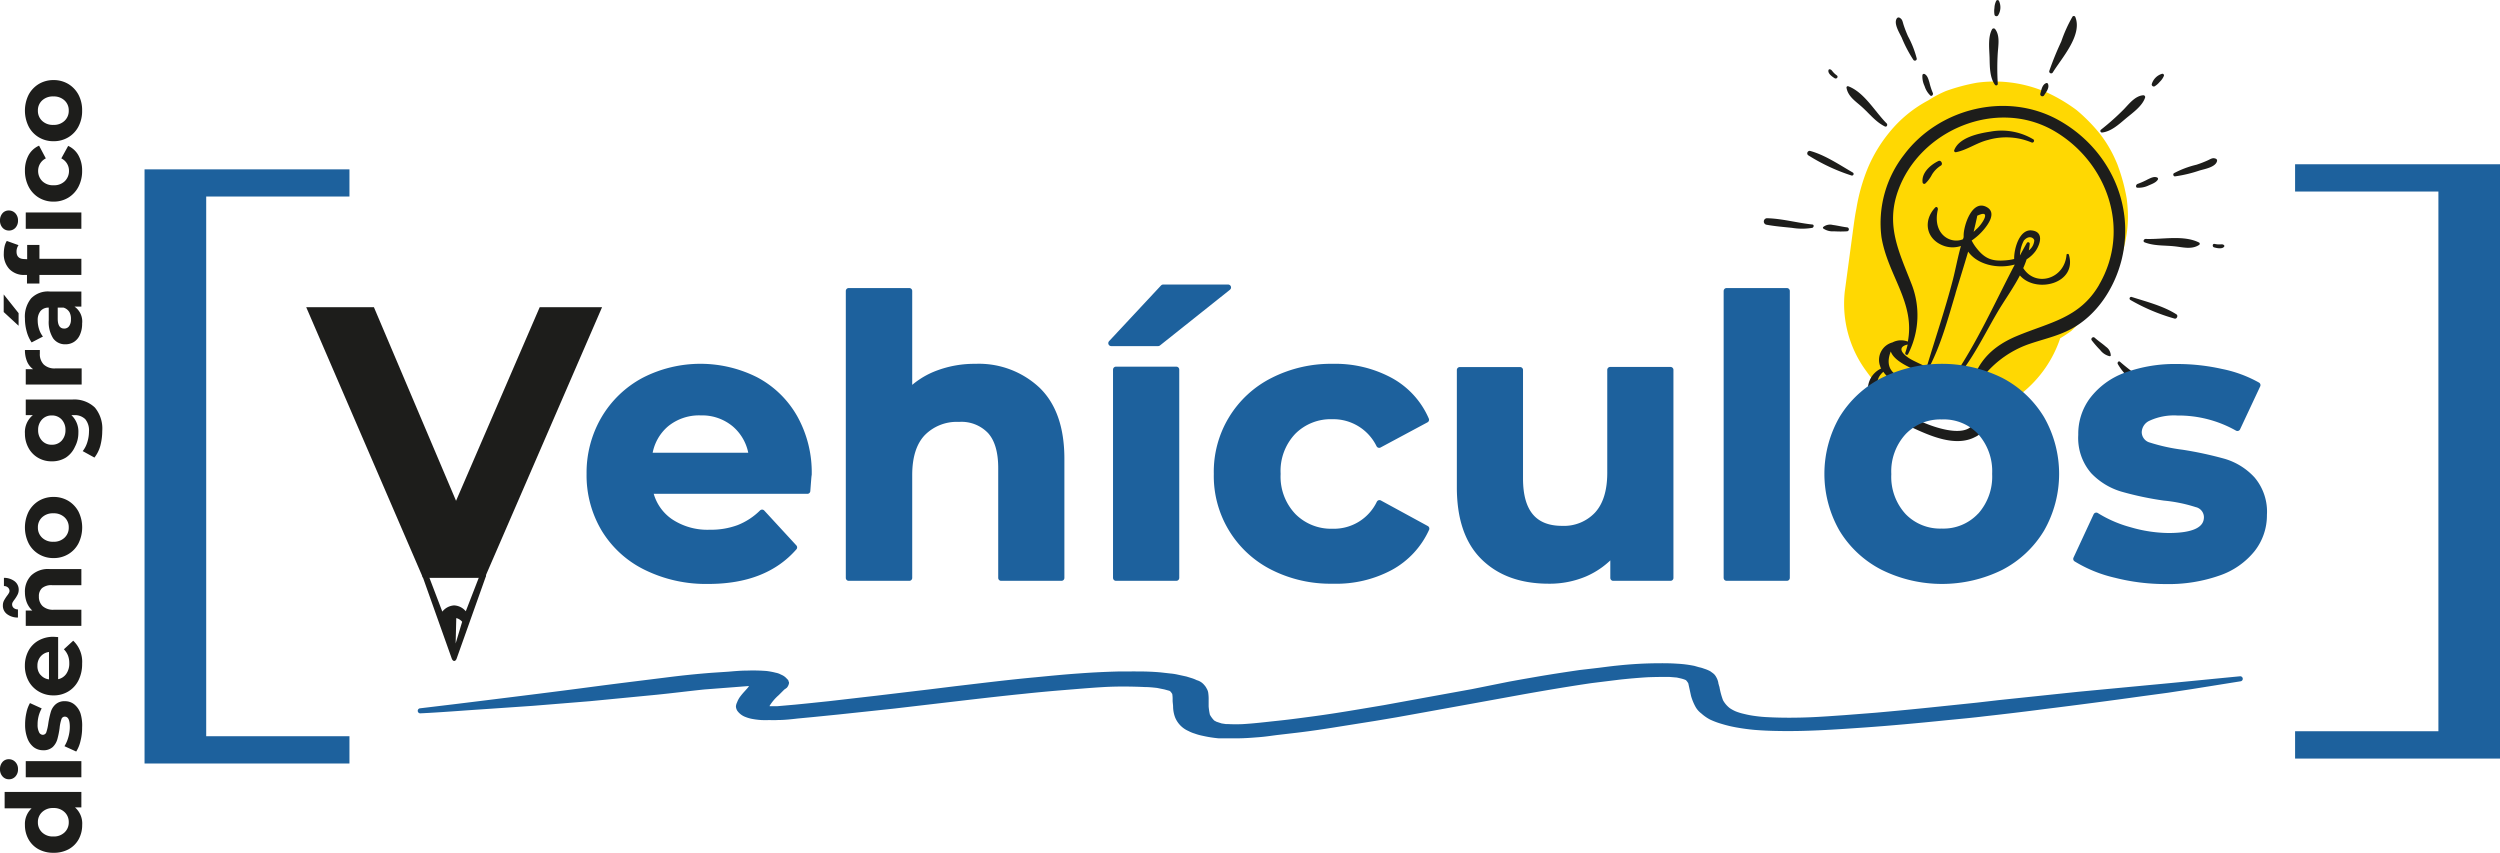 <?xml version="1.0" encoding="UTF-8"?> <svg xmlns="http://www.w3.org/2000/svg" viewBox="0 0 426.16 145.37"><defs><style>.cls-1{fill:#ffd802;}.cls-2{fill:#1d1d1b;}.cls-3,.cls-4,.cls-5{fill:#1d619d;}.cls-3,.cls-4{stroke:#1d619d;stroke-linecap:round;stroke-linejoin:round;}.cls-4{stroke-width:0.86px;}</style></defs><g id="Capa_2" data-name="Capa 2"><g id="Capa_1-2" data-name="Capa 1"><path class="cls-1" d="M361.19,45.17c1.29-4,1.9-7,1.34-11.3a30.89,30.89,0,0,0-1.41-5.34,9.56,9.56,0,0,0-.39-1,21.26,21.26,0,0,0-2.8-4.76,29.72,29.72,0,0,0-3.94-4,28.3,28.3,0,0,0-4.94-2.95,9.08,9.08,0,0,0-1-.41A22.16,22.16,0,0,0,337,14.1a32.59,32.59,0,0,0-5.28,1.41,19.45,19.45,0,0,0-3,1.59A21.41,21.41,0,0,0,322,22.65a24.67,24.67,0,0,0-3.56,5.89,31.93,31.93,0,0,0-2,7.06c-.19.92-.32,1.85-.45,2.78l-1.53,11.38a19.32,19.32,0,0,0,3.79,13.66,14.11,14.11,0,0,0,5.65,4.72,14.5,14.5,0,0,0,7.1,2.54c4.78.37,9.93-.56,13.71-3.7a20.2,20.2,0,0,0,6.48-9.32,20.83,20.83,0,0,0,1.9-1.26C356.58,53,359.64,50,361.19,45.17Z"></path><path class="cls-2" d="M313.11,12.85a3.48,3.48,0,0,1-.69-.64c-.16-.19-.25-.36-.51-.4a.2.2,0,0,0-.21.12c-.19.58.61,1.12,1,1.38S313.43,13.08,313.11,12.85Z"></path><path class="cls-2" d="M350.86,20.45c-8.82-4.88-20.37-2-26.3,5.95a18.94,18.94,0,0,0-3.84,14c1.07,6.55,5.77,11.14,4.5,17.83a3.16,3.16,0,0,0-2.62.14,3.09,3.09,0,0,0-2.07,4.14c0,.1.09.2.14.3a3.94,3.94,0,0,0-2.19,4.36c.76,3.07,5.09,4.6,7.62,5.78,3,1.39,7.31,3.28,10.59,1.54a2.77,2.77,0,0,0,1.21-4.06,5.63,5.63,0,0,0,1.39-.44c1.84-.91,2.43-3,1-4.39a2.74,2.74,0,0,0-1.88-1.83,17.33,17.33,0,0,1,7.13-5c2.52-.91,5.17-1.42,7.55-2.71,4.41-2.37,7.36-7,8.56-11.74C364.05,34.71,359.34,25.13,350.86,20.45ZM327.5,71.86c-2.15-1-10.28-5.15-6.46-8.48,1.74,2.49,5.74,3.81,8.21,4.93,2.09,1,4.92,2.22,7.5,2.19C336.92,75.39,330,73,327.5,71.86Zm12.2-5c-.46,4.38-8.44,1-10.48.06-1.1-.51-2.23-1-3.31-1.52A16.29,16.29,0,0,1,323.38,64c-1.44-.87-1.79-2.24-1.07-4.09.72,2.2,5.59,3.66,7.23,4.4S337.7,68.43,339.7,66.91Zm-6.36-16.85c.7-2.33,1.46-4.72,2.16-7.12,1.57,2.24,5.05,3,7.92,2.21,0,0,0,0,0,.05C340,51.68,337,58.47,332.83,64.51c-1-.41-2-.87-2.82-1.25l-1.21-.54C330.87,58.82,332.07,54.28,333.34,50.06ZM345,41c.88-1,1.73-.44,1.77,0a2.34,2.34,0,0,1-.93,1.68,10.23,10.23,0,0,0,.16-1.11.27.27,0,0,0-.5-.15c-.4.7-.79,1.41-1.17,2.12A5.77,5.77,0,0,1,345,41Zm-8.1,24.61c.35-.46.72-.9,1.08-1.33C339,65.65,338.2,65.65,336.9,65.59Zm20.92-17.05c-3.3,5.68-8.48,6.4-14,8.71-3.89,1.62-6.6,4.09-7.71,8.19a.16.16,0,0,0,0,.07,13.14,13.14,0,0,1-2.82-.82c2.94-3.42,4.82-7.4,7.08-11.28,1.22-2.1,2.78-4.23,3.95-6.48,2.71,3.15,9.81,1.42,8.35-3.53-.05-.2-.38-.16-.4,0-.33,4.19-5.3,5.59-7.38,2.28a16,16,0,0,0,.58-1.5A5.38,5.38,0,0,0,347,42.78c.81-1.19,1.44-3.26-.66-3.5s-3,3.09-3,4.73c0,.05,0,.09,0,.14a8.78,8.78,0,0,1-1.33.22c-2.39.22-3.64-.23-5.09-2.08a7.32,7.32,0,0,1-.82-1.29,10.12,10.12,0,0,0,2.12-1.93c.83-1,2.05-2.82.51-3.73-2.56-1.5-4,3.15-4,4.77,0,.11,0,.21,0,.32l-.12.35c-2.05.88-5.23-.79-4.29-5,.09-.38-.2-.66-.46-.38-2.09,2.24-1.56,5.44,1.56,6.53a4.48,4.48,0,0,0,2.85,0c-.53,1.88-.89,3.83-1.36,5.7-1.29,5-3,10-4.47,14.92-.8-.36-1.6-.73-2.38-1.13-1.6-.82-2.95-2.22-.87-2.69a13.38,13.38,0,0,1-.4,1.39c-.11.32.34.54.48.22a14.54,14.54,0,0,0,.51-12.1c-2.11-5.41-4.34-9.82-2.23-15.72,3.69-10.34,16.77-15.88,26.57-10.22C359.19,27.56,363.33,39.08,357.82,48.54ZM336.87,39.1a5.77,5.77,0,0,1-.44.42c.21-.86.41-1.71.59-2.57a.27.27,0,0,0,0-.15.6.6,0,0,1,.11-.06C339.62,35.57,337.82,38.35,336.87,39.1Z"></path><path class="cls-2" d="M348.8,14.17c-.68.24-.82,1.17-1,1.79a.36.36,0,0,0,.65.29c.34-.55.94-1.27.66-1.94A.23.23,0,0,0,348.8,14.17Z"></path><path class="cls-2" d="M349.33,12.09a.33.33,0,0,0,.6.26c1.5-2.44,5.08-6.35,3.84-9.44a.28.28,0,0,0-.48-.08,24.26,24.26,0,0,0-1.92,4.25A52,52,0,0,0,349.33,12.09Z"></path><path class="cls-2" d="M358.33,22.59c1.54-.17,2.86-1.39,4-2.35s2.83-2.11,3.32-3.57a.31.31,0,0,0-.32-.43c-1.36.11-2.38,1.44-3.26,2.36a41.87,41.87,0,0,1-3.92,3.5A.27.27,0,0,0,358.33,22.59Z"></path><path class="cls-2" d="M367.26,14.73a3.51,3.51,0,0,0,.9-.78,3,3,0,0,0,.7-1,.27.27,0,0,0-.34-.36,2.6,2.6,0,0,0-1.73,1.78A.36.36,0,0,0,367.26,14.73Z"></path><path class="cls-2" d="M364.37,32a3.91,3.91,0,0,0,1.81-.35c.5-.23,1.32-.49,1.63-1a.25.25,0,0,0-.09-.39c-.53-.24-1.13.1-1.61.32a12.68,12.68,0,0,1-1.73.77C364.07,31.47,364,32,364.37,32Z"></path><path class="cls-2" d="M370.73,30.07a22.57,22.57,0,0,0,4.2-1c.86-.26,2.81-.58,3-1.65a.34.34,0,0,0-.2-.36c-.52-.22-.81,0-1.31.24a18.31,18.31,0,0,1-2,.78,16.08,16.08,0,0,0-3.85,1.45A.31.31,0,0,0,370.73,30.07Z"></path><path class="cls-2" d="M365.58,41.31c1.65.64,3.38.49,5.11.68,1.42.15,2.91.59,4.18-.24a.24.24,0,0,0,0-.4c-2.61-1.33-6.26-.51-9.08-.62C365.44,40.71,365.24,41.17,365.58,41.31Z"></path><path class="cls-2" d="M379.1,41.78c-.2-.17-.39-.13-.64-.12a3.32,3.32,0,0,1-.94-.08c-.38-.09-.45.49-.09.59s1.42.37,1.73-.16A.2.2,0,0,0,379.1,41.78Z"></path><path class="cls-2" d="M363.4,50.63a.28.28,0,0,0-.23.51,32.7,32.7,0,0,0,7.52,3.17c.38.1.65-.51.32-.72C368.79,52.16,365.89,51.43,363.4,50.63Z"></path><path class="cls-2" d="M359,59.12c-.62-.55-1.32-1-1.94-1.56-.29-.25-.73.16-.49.46A17.56,17.56,0,0,0,358,59.66a2.87,2.87,0,0,0,1.6,1.06c.09,0,.21,0,.21-.15A1.86,1.86,0,0,0,359,59.12Z"></path><path class="cls-2" d="M367.34,66.68c-1.77-1.89-4-3.29-5.94-5-.24-.23-.53.12-.39.37,1.21,2.16,3.68,4,5.62,5.5A.56.56,0,0,0,367.34,66.68Z"></path><path class="cls-2" d="M340.06,14.44a.27.27,0,0,0,.49-.19,42,42,0,0,1,0-5.26c.09-1.27.39-2.91-.43-4a.32.32,0,0,0-.54,0c-.75,1.34-.47,3.38-.43,4.86S339.16,13.18,340.06,14.44Z"></path><path class="cls-2" d="M340,2.55a.35.35,0,0,0,.59.09,2.58,2.58,0,0,0,.17-2.47.27.27,0,0,0-.49,0,3,3,0,0,0-.29,1.2A3.45,3.45,0,0,0,340,2.55Z"></path><path class="cls-2" d="M329.47,15.83a11.11,11.11,0,0,1-.58-1.8c-.16-.5-.32-1.18-.84-1.42a.26.26,0,0,0-.35.2,3.81,3.81,0,0,0,.37,1.86,3.77,3.77,0,0,0,.95,1.58C329.29,16.53,329.62,16.11,329.47,15.83Z"></path><path class="cls-2" d="M324.17,6.41a22.47,22.47,0,0,0,2,3.81.32.32,0,0,0,.57-.22,16.74,16.74,0,0,0-1.5-3.83c-.27-.61-.52-1.24-.73-1.88s-.19-1-.74-1.29a.35.35,0,0,0-.4.1C322.72,3.93,323.79,5.61,324.17,6.41Z"></path><path class="cls-2" d="M317.37,18.21c1.3,1.16,2.34,2.55,3.92,3.34.33.17.54-.28.32-.51-2-2-3.79-5.28-6.53-6.33a.23.23,0,0,0-.32.23C315,16.44,316.31,17.26,317.37,18.21Z"></path><path class="cls-2" d="M308.21,26.45a32.28,32.28,0,0,0,7.38,3.46.28.28,0,0,0,.23-.51c-2.27-1.31-4.75-3-7.29-3.68A.42.42,0,0,0,308.21,26.45Z"></path><path class="cls-2" d="M314.9,38.76c-.83-.09-1.64-.31-2.46-.41a1.87,1.87,0,0,0-1.64.34.18.18,0,0,0,0,.26,2.85,2.85,0,0,0,1.85.48,18.11,18.11,0,0,0,2.21,0A.34.34,0,0,0,314.9,38.76Z"></path><path class="cls-2" d="M308.94,38.27c-2.56-.27-5.11-1-7.7-1.07a.56.56,0,0,0-.16,1.1c1.44.27,2.93.39,4.39.54a10.57,10.57,0,0,0,3.46,0C309.21,38.75,309.27,38.3,308.94,38.27Z"></path><path class="cls-2" d="M346.62,23.76a10.59,10.59,0,0,0-7.35-1.32c-2,.3-5.32,1-6.14,3.15a.26.26,0,0,0,.27.36c1.91-.37,3.55-1.62,5.47-2.09a11.15,11.15,0,0,1,7.43.42C346.6,24.43,346.91,24,346.62,23.76Z"></path><path class="cls-2" d="M330.42,27.45c-1.34.65-2.89,2-2.69,3.63a.29.29,0,0,0,.46.21,5.56,5.56,0,0,0,1.14-1.53,4.7,4.7,0,0,1,1.51-1.53C331.27,28,330.88,27.22,330.42,27.45Z"></path><path class="cls-2" d="M102.63,52.37l-20,46.14H72.11L52.2,52.37H63.74l14,33L92,52.37Z"></path><path class="cls-3" d="M137.63,83.68H110.8a8.41,8.41,0,0,0,3.43,5.21A11.37,11.37,0,0,0,121,90.8a13.55,13.55,0,0,0,4.91-.82,11.86,11.86,0,0,0,4-2.61l5.47,5.94q-5,5.73-14.63,5.73a23.12,23.12,0,0,1-10.61-2.34A17.12,17.12,0,0,1,103,90.21a17.9,17.9,0,0,1-2.51-9.43,18.19,18.19,0,0,1,2.47-9.39,17.4,17.4,0,0,1,6.79-6.53,21,21,0,0,1,19.09-.1,16.39,16.39,0,0,1,6.62,6.43,19.1,19.1,0,0,1,2.41,9.72C137.83,81,137.76,82,137.63,83.68Zm-24.06-11.4a8.42,8.42,0,0,0-2.9,5.4h17.47a8.5,8.5,0,0,0-2.9-5.37,8.67,8.67,0,0,0-5.8-2A8.85,8.85,0,0,0,113.57,72.28Z"></path><path class="cls-3" d="M176.89,66.48c2.7,2.63,4.05,6.55,4.05,11.73v20.3H170.66V79.79q0-4.22-1.85-6.29a6.75,6.75,0,0,0-5.34-2.08,8.14,8.14,0,0,0-6.19,2.41Q155,76.23,155,81V98.51H144.68V49.6H155V66.74a13.63,13.63,0,0,1,4.94-3.13,17.75,17.75,0,0,1,6.33-1.09A14.61,14.61,0,0,1,176.89,66.48Z"></path><path class="cls-3" d="M198.28,49h11.07L197.42,58.5h-8Zm-8.05,14h10.29V98.51H190.23Z"></path><path class="cls-3" d="M217,96.7a17.39,17.39,0,0,1-9.59-15.92A17.39,17.39,0,0,1,217,64.86a21.78,21.78,0,0,1,10.18-2.34A19.72,19.72,0,0,1,237,64.86a13.87,13.87,0,0,1,6.1,6.69l-8,4.29a8.71,8.71,0,0,0-8-4.88,9,9,0,0,0-6.66,2.64,9.68,9.68,0,0,0-2.64,7.18A9.72,9.72,0,0,0,220.49,88a9.06,9.06,0,0,0,6.66,2.63,8.61,8.61,0,0,0,8-4.88l8,4.36a14.14,14.14,0,0,1-6.1,6.59A19.52,19.52,0,0,1,227.21,99,21.78,21.78,0,0,1,217,96.7Z"></path><path class="cls-3" d="M284.76,63.05V98.51H275V94.29a13.66,13.66,0,0,1-4.88,3.53A15.42,15.42,0,0,1,264,99q-7,0-11.08-4t-4.08-11.93v-20h10.28V81.57q0,8.58,7.18,8.57a7.76,7.76,0,0,0,5.94-2.4c1.49-1.61,2.24-4,2.24-7.16V63.05Z"></path><path class="cls-3" d="M294.32,49.6H304.6V98.51H294.32Z"></path><path class="cls-3" d="M321,96.7a17.41,17.41,0,0,1-7-6.49,19,19,0,0,1,0-18.86,17.48,17.48,0,0,1,7-6.49,22.71,22.71,0,0,1,20.08,0A17.53,17.53,0,0,1,348,71.35a19,19,0,0,1,0,18.86,17.46,17.46,0,0,1-6.92,6.49,22.71,22.71,0,0,1-20.08,0Zm16.55-8.77a10,10,0,0,0,2.54-7.15,10,10,0,0,0-2.54-7.15A8.57,8.57,0,0,0,331,71a8.67,8.67,0,0,0-6.53,2.67,9.88,9.88,0,0,0-2.57,7.15,9.88,9.88,0,0,0,2.57,7.15A8.67,8.67,0,0,0,331,90.6,8.57,8.57,0,0,0,337.53,87.93Z"></path><path class="cls-3" d="M360.63,98a22.4,22.4,0,0,1-6.72-2.73l3.43-7.39a21.32,21.32,0,0,0,5.73,2.48,24.3,24.3,0,0,0,6.59,1c4.36,0,6.53-1.07,6.53-3.23a2.28,2.28,0,0,0-1.78-2.17,25.89,25.89,0,0,0-5.47-1.12,53.11,53.11,0,0,1-7.19-1.52,11.16,11.16,0,0,1-4.91-3,8.65,8.65,0,0,1-2.07-6.2,9.65,9.65,0,0,1,1.94-6A12.56,12.56,0,0,1,362.38,64a24.36,24.36,0,0,1,8.8-1.45,34.43,34.43,0,0,1,7.48.83,21,21,0,0,1,6.17,2.27l-3.43,7.32a20.46,20.46,0,0,0-10.22-2.64,10.42,10.42,0,0,0-4.94.92,2.72,2.72,0,0,0-1.65,2.38,2.35,2.35,0,0,0,1.78,2.3A31.66,31.66,0,0,0,372,77.16a62.4,62.4,0,0,1,7.12,1.54,10.72,10.72,0,0,1,4.81,3,8.54,8.54,0,0,1,2,6.07,9.37,9.37,0,0,1-2,5.87,12.57,12.57,0,0,1-5.76,4,25.61,25.61,0,0,1-9,1.42A34.28,34.28,0,0,1,360.63,98Z"></path><path class="cls-2" d="M.79,135H13.87v2.63H12.78a3.63,3.63,0,0,1,1.23,3,5,5,0,0,1-.59,2.42,4.33,4.33,0,0,1-1.71,1.71,5.26,5.26,0,0,1-2.58.61,5.22,5.22,0,0,1-2.57-.61,4.33,4.33,0,0,1-1.71-1.71,4.91,4.91,0,0,1-.6-2.42,3.62,3.62,0,0,1,1.14-2.84H.79ZM11,138.43a2.62,2.62,0,0,0-1.91-.69,2.62,2.62,0,0,0-1.91.69,2.28,2.28,0,0,0-.72,1.72,2.31,2.31,0,0,0,.72,1.75,2.62,2.62,0,0,0,1.91.69A2.62,2.62,0,0,0,11,141.9a2.31,2.31,0,0,0,.72-1.75A2.28,2.28,0,0,0,11,138.43Z"></path><path class="cls-2" d="M2.63,132.36a1.44,1.44,0,0,1-1.1.48,1.42,1.42,0,0,1-1.09-.48A1.75,1.75,0,0,1,0,131.13a1.77,1.77,0,0,1,.42-1.23,1.37,1.37,0,0,1,1.06-.48,1.5,1.5,0,0,1,1.14.48,1.69,1.69,0,0,1,.45,1.23A1.75,1.75,0,0,1,2.63,132.36Zm1.76.14v-2.75h9.48v2.75Z"></path><path class="cls-2" d="M13.72,126.32a5.68,5.68,0,0,1-.73,1.79l-2-.91a5.76,5.76,0,0,0,.66-1.54,6.34,6.34,0,0,0,.25-1.76c0-1.16-.28-1.74-.86-1.74a.61.61,0,0,0-.58.47,6.84,6.84,0,0,0-.3,1.47A13.65,13.65,0,0,1,9.78,126,3,3,0,0,1,9,127.33a2.3,2.3,0,0,1-1.65.56,2.64,2.64,0,0,1-1.6-.52,3.44,3.44,0,0,1-1.08-1.52,6.43,6.43,0,0,1-.39-2.35,9,9,0,0,1,.22-2,5.53,5.53,0,0,1,.61-1.65l2,.91a5.5,5.5,0,0,0-.7,2.74,2.74,2.74,0,0,0,.25,1.32.72.72,0,0,0,.63.44.64.64,0,0,0,.62-.48,8.5,8.5,0,0,0,.33-1.51,15.85,15.85,0,0,1,.42-1.91,2.76,2.76,0,0,1,.8-1.28,2.26,2.26,0,0,1,1.62-.55,2.52,2.52,0,0,1,1.57.53,3.43,3.43,0,0,1,1.07,1.54A7,7,0,0,1,14,124,9,9,0,0,1,13.72,126.32Z"></path><path class="cls-2" d="M9.91,108.6v7.18a2.24,2.24,0,0,0,1.39-.92,3,3,0,0,0,.51-1.8,3.56,3.56,0,0,0-.22-1.31,3.24,3.24,0,0,0-.7-1.07l1.59-1.46A4.92,4.92,0,0,1,14,113.13a6.15,6.15,0,0,1-.62,2.84,4.58,4.58,0,0,1-1.74,1.9,4.75,4.75,0,0,1-2.52.67,4.85,4.85,0,0,1-2.51-.66,4.62,4.62,0,0,1-1.75-1.81,5.42,5.42,0,0,1-.62-2.59,5.33,5.33,0,0,1,.6-2.52,4.37,4.37,0,0,1,1.72-1.77,5.09,5.09,0,0,1,2.6-.64Zm-3,6.43a2.19,2.19,0,0,0,1.44.78v-4.67a2.22,2.22,0,0,0-1.43.77,2.35,2.35,0,0,0-.54,1.56A2.31,2.31,0,0,0,6.86,115Z"></path><path class="cls-2" d="M3,101.36a6,6,0,0,1-.5.81,4.45,4.45,0,0,0-.32.46.79.79,0,0,0,.15,1,1.09,1.09,0,0,0,.73.25v1.39a3,3,0,0,1-1.87-.59,1.77,1.77,0,0,1-.7-1.47,1.83,1.83,0,0,1,.18-.82,8.11,8.11,0,0,1,.52-.82,3.28,3.28,0,0,0,.32-.47.72.72,0,0,0,.11-.36.79.79,0,0,0-.26-.59,1,1,0,0,0-.69-.25v-1.4a3,3,0,0,1,1.83.59,1.81,1.81,0,0,1,.69,1.48A1.85,1.85,0,0,1,3,101.36ZM5.31,98.1A4.19,4.19,0,0,1,8.44,97h5.43v2.75h-5a2.49,2.49,0,0,0-1.69.49,1.82,1.82,0,0,0-.55,1.43,2.19,2.19,0,0,0,.64,1.66,2.67,2.67,0,0,0,1.91.61h4.69v2.75H4.39v-2.62H5.5a3.74,3.74,0,0,1-.93-1.36A4.86,4.86,0,0,1,4.25,101,3.9,3.9,0,0,1,5.31,98.1Z"></path><path class="cls-2" d="M13.39,92.6a4.6,4.6,0,0,1-1.74,1.86,4.75,4.75,0,0,1-2.52.67,4.75,4.75,0,0,1-2.52-.67A4.6,4.6,0,0,1,4.87,92.6a6.12,6.12,0,0,1,0-5.37,4.77,4.77,0,0,1,1.74-1.85,4.84,4.84,0,0,1,2.52-.67,4.84,4.84,0,0,1,2.52.67,4.77,4.77,0,0,1,1.74,1.85,6.12,6.12,0,0,1,0,5.37ZM11,88.18a2.65,2.65,0,0,0-1.91-.68,2.65,2.65,0,0,0-1.91.68,2.27,2.27,0,0,0-.72,1.73,2.31,2.31,0,0,0,.72,1.75,2.62,2.62,0,0,0,1.91.69A2.62,2.62,0,0,0,11,91.66a2.31,2.31,0,0,0,.72-1.75A2.27,2.27,0,0,0,11,88.18Z"></path><path class="cls-2" d="M4.39,68.11h7.9a5.06,5.06,0,0,1,3.88,1.36,5.6,5.6,0,0,1,1.26,4A10,10,0,0,1,17.1,76a5.74,5.74,0,0,1-1,2l-2-1.1a4.57,4.57,0,0,0,.78-1.51,6.2,6.2,0,0,0,.29-1.84,3,3,0,0,0-.64-2.1,2.54,2.54,0,0,0-1.95-.68h-.41a3.84,3.84,0,0,1,1.19,3,5,5,0,0,1-.58,2.38A4.3,4.3,0,0,1,11.23,78a4.44,4.44,0,0,1-2.4.64A4.49,4.49,0,0,1,6.43,78a4.3,4.3,0,0,1-1.61-1.72,5,5,0,0,1-.57-2.38,3.74,3.74,0,0,1,1.36-3.14H4.39Zm6.13,3.41a2.21,2.21,0,0,0-1.69-.7,2.2,2.2,0,0,0-1.68.7,2.52,2.52,0,0,0-.65,1.79,2.57,2.57,0,0,0,.65,1.8,2.17,2.17,0,0,0,1.68.7,2.17,2.17,0,0,0,1.69-.7,2.61,2.61,0,0,0,.64-1.8A2.56,2.56,0,0,0,10.52,71.52Z"></path><path class="cls-2" d="M4.6,61.59a5,5,0,0,1-.35-1.93H6.79c0,.31,0,.52,0,.62a2.51,2.51,0,0,0,.66,1.85,2.66,2.66,0,0,0,2,.67h4.47v2.75H4.39V62.93H5.64A3.1,3.1,0,0,1,4.6,61.59Z"></path><path class="cls-2" d="M.63,53.19v-3l2.54,3.19v2.15ZM5.3,50.87a4,4,0,0,1,3.16-1.18h5.41v2.57H12.69A3.07,3.07,0,0,1,14,55.15a4.47,4.47,0,0,1-.37,1.9,2.74,2.74,0,0,1-1,1.22,2.67,2.67,0,0,1-1.48.42,2.48,2.48,0,0,1-2.08-1,5.13,5.13,0,0,1-.76-3.08V52.44A1.75,1.75,0,0,0,6.92,53a2.43,2.43,0,0,0-.49,1.64,4.74,4.74,0,0,0,.24,1.49,3.93,3.93,0,0,0,.65,1.24l-1.93,1a6.12,6.12,0,0,1-.84-1.86,8.28,8.28,0,0,1-.3-2.23A4.9,4.9,0,0,1,5.3,50.87Zm6.54,2.34a1.8,1.8,0,0,0-1-.77h-1v1.88c0,1.13.37,1.69,1.11,1.69a1,1,0,0,0,.83-.41,1.84,1.84,0,0,0,.31-1.14A2.38,2.38,0,0,0,11.84,53.21Z"></path><path class="cls-2" d="M2.63,38.83a1.47,1.47,0,0,1-1.1.47,1.44,1.44,0,0,1-1.09-.47A1.77,1.77,0,0,1,0,37.59a1.8,1.8,0,0,1,.42-1.23,1.37,1.37,0,0,1,1.06-.48,1.5,1.5,0,0,1,1.14.48,1.73,1.73,0,0,1,.45,1.23A1.77,1.77,0,0,1,2.63,38.83Zm2,5.36V41.75H6.72v2.37h7.15v2.75H6.72v1.46H4.6V46.87H4.18a3.45,3.45,0,0,1-2.58-1,3.69,3.69,0,0,1-.95-2.7A5.52,5.52,0,0,1,.78,42a3.06,3.06,0,0,1,.38-.93l2,.72a1.85,1.85,0,0,0-.34,1.11q0,1.26,1.38,1.26ZM4.39,39V36.22h9.48V39Z"></path><path class="cls-2" d="M13.39,31.8a4.68,4.68,0,0,1-1.74,1.89,4.76,4.76,0,0,1-2.52.68,4.76,4.76,0,0,1-2.52-.68A4.68,4.68,0,0,1,4.87,31.8a5.89,5.89,0,0,1-.62-2.72,5.37,5.37,0,0,1,.62-2.62,3.78,3.78,0,0,1,1.79-1.63L7.81,27A2.35,2.35,0,0,0,6.5,29.1a2.43,2.43,0,0,0,.71,1.78,2.59,2.59,0,0,0,1.92.7,2.59,2.59,0,0,0,1.92-.7,2.43,2.43,0,0,0,.71-1.78A2.33,2.33,0,0,0,10.45,27l1.17-2.13a3.8,3.8,0,0,1,1.76,1.63A5.26,5.26,0,0,1,14,29.08,5.77,5.77,0,0,1,13.39,31.8Z"></path><path class="cls-2" d="M13.39,21.54a4.6,4.6,0,0,1-1.74,1.86,4.75,4.75,0,0,1-2.52.67,4.75,4.75,0,0,1-2.52-.67,4.6,4.6,0,0,1-1.74-1.86,6.12,6.12,0,0,1,0-5.37,4.77,4.77,0,0,1,1.74-1.85,4.84,4.84,0,0,1,2.52-.67,4.84,4.84,0,0,1,2.52.67,4.77,4.77,0,0,1,1.74,1.85A5.63,5.63,0,0,1,14,18.85,5.65,5.65,0,0,1,13.39,21.54ZM11,17.12a2.65,2.65,0,0,0-1.91-.68,2.65,2.65,0,0,0-1.91.68,2.27,2.27,0,0,0-.72,1.73,2.31,2.31,0,0,0,.72,1.75,2.62,2.62,0,0,0,1.91.69A2.62,2.62,0,0,0,11,20.6a2.31,2.31,0,0,0,.72-1.75A2.27,2.27,0,0,0,11,17.12Z"></path><path class="cls-4" d="M82.2,120.48l8.6-.59,9.72-.79L111.9,118c2.79-.28,5.42-.62,8.13-.9l4.3-.33,3.34-.26h1a2.31,2.31,0,0,0-.4.44,2.12,2.12,0,0,0-.4.48c-.4.49-.88.95-1.27,1.47a3.45,3.45,0,0,0-.56,1,1.39,1.39,0,0,0-.16.54,1.14,1.14,0,0,0,.16.48,2.57,2.57,0,0,0,1,.82,6.16,6.16,0,0,0,1.12.36,12.49,12.49,0,0,0,1.59.21,13.57,13.57,0,0,0,1.43,0,10.29,10.29,0,0,0,1.36,0c1.16,0,2.31-.13,3.42-.26l2.63-.25,4.38-.44,9.4-1L164,119c3.51-.41,7.09-.82,10.68-1.18,2.15-.23,4.45-.44,6.68-.62s4.49-.38,6.77-.51,4.73-.11,7.09,0c.71,0,1.4.08,2.07.15l1.28.26.95.26.24.15a3.34,3.34,0,0,1,.48.64,6.26,6.26,0,0,1,.08,1.21c0,.38.08.74.08,1.1a5,5,0,0,0,.32,1.69,3.87,3.87,0,0,0,2.07,2.08,5.13,5.13,0,0,0,1,.41,8.62,8.62,0,0,0,1.28.36,20.1,20.1,0,0,0,2.7.43l1.6,0h1.43c1.29,0,2.57-.1,3.82-.2s2.15-.26,3.27-.39l3.26-.38c2.31-.28,4.62-.62,6.93-1l6.29-1,3.51-.59,5.17-.93,7.89-1.43,8.91-1.62c3.75-.66,7.49-1.3,11.39-1.87l4.78-.59c1.56-.17,3.16-.31,4.78-.41,1.29-.05,2.6-.07,3.9-.05l1.2.1.71.16a5.44,5.44,0,0,1,.8.25l.24.11a3.3,3.3,0,0,1,.55.74l.24,1.1.24,1.1a8.52,8.52,0,0,0,.72,1.75,3.19,3.19,0,0,0,.88,1,6.88,6.88,0,0,0,1.43,1,13,13,0,0,0,1.91.71,20.81,20.81,0,0,0,2.63.62c.91.16,1.87.29,2.86.38q1.85.15,3.75.18c4.93.11,9.79-.23,14.57-.56s9.72-.79,14.49-1.28c2.15-.21,4.38-.41,6.45-.67,3.43-.38,6.85-.79,10.2-1.23,5.57-.69,11.07-1.41,16.56-2.18l4.38-.59,4-.61,8.37-1.34h0c-5.1.49-10.12,1-15.21,1.47l-12.35,1.17-13.46,1.41-3.82.44-6.93.72c-3.42.36-6.85.69-10.35,1l-5.26.41c-1.91.13-3.82.28-5.73.36-2.4.1-4.83.12-7.25,0a22.83,22.83,0,0,1-2.39-.21,16.25,16.25,0,0,1-1.91-.36,10,10,0,0,1-1.51-.46,6.66,6.66,0,0,1-1.11-.61,4.82,4.82,0,0,1-1.28-1.51,13.15,13.15,0,0,1-.64-2.36c-.08-.16-.08-.34-.16-.49a2.54,2.54,0,0,0-.31-1,1.83,1.83,0,0,0-.32-.46c-.16-.15-.4-.3-.56-.43a5.43,5.43,0,0,0-1-.41,4.4,4.4,0,0,0-.79-.23l-.8-.23a19.27,19.27,0,0,0-2.79-.36c-1-.07-2-.09-3-.08-2.41,0-4.8.14-7.09.38-1.11.11-2.23.26-3.26.39l-3.27.38c-2.39.35-4.7.7-6.93,1.08l-2.94.51-2.15.39L251,117.89l-7.33,1.33-7.73,1.41-3.82.64c-2.79.47-5.65.93-8.52,1.31s-3.82.51-5.81.72-3.82.44-5.82.56a25.35,25.35,0,0,1-2.62,0l-.4,0-.8-.12-.95-.31-.48-.26a4.89,4.89,0,0,1-.88-1.18,10.52,10.52,0,0,1-.24-1.56v-1.1a6.83,6.83,0,0,0-.08-1.26,1.79,1.79,0,0,0-.23-.54,1.83,1.83,0,0,0-.32-.46,2.06,2.06,0,0,0-1.12-.72,5.23,5.23,0,0,0-.71-.3l-1-.31-1.43-.31a9.06,9.06,0,0,0-1.28-.2l-1.59-.18c-1.09-.1-2.22-.15-3.35-.16s-2.49,0-3.74,0c-2.3.06-4.59.17-6.85.34-2.47.17-4.85.41-7.24.64-4.7.43-9.24,1-13.78,1.53l-4.22.52-9.4,1.12-7.8.9-3.74.39-2,.2-3.18.28H131l-.24-.25v-.36a8.33,8.33,0,0,1,1.67-2l1-1a3.46,3.46,0,0,0,.4-.28,1.17,1.17,0,0,0,.24-.52.3.3,0,0,1-.08-.23l-.24-.25a2,2,0,0,0-.63-.46l-.24-.11a2.39,2.39,0,0,0-.72-.25,12.27,12.27,0,0,0-1.51-.29,29.59,29.59,0,0,0-3.27-.07c-1,0-2.08.09-3.1.18l-3,.2c-2.41.19-4.78.43-7.09.72-4.46.56-8.92,1.1-13.38,1.69-6,.8-12.26,1.57-18.39,2.33l-4.78.59-6,.72h0C75.19,121,78.7,120.71,82.2,120.48Zm46.43-4h0s-.08,0-.16,0,.16,0,.16,0Z"></path><path class="cls-5" d="M56.77,28.87H24.64V130.15H59.57V125.5H35.15v-92H59.57V28.87Z"></path><path class="cls-5" d="M391.23,28v4.65h24.43v92H391.23v4.66h34.93V28H391.23Z"></path><path class="cls-2" d="M82,91.31v6.18l-2.6,6.71a2.75,2.75,0,0,0-2-1,2.78,2.78,0,0,0-2,1.06l-2.6-6.82V91.31H72v6.87l5,14.06c.1.27.26.43.43.43h0c.17,0,.33-.16.42-.43l5-14.06V91.31Zm-4.33,18.38.11-4.33a1.94,1.94,0,0,1,1,.63Z"></path></g></g></svg> 